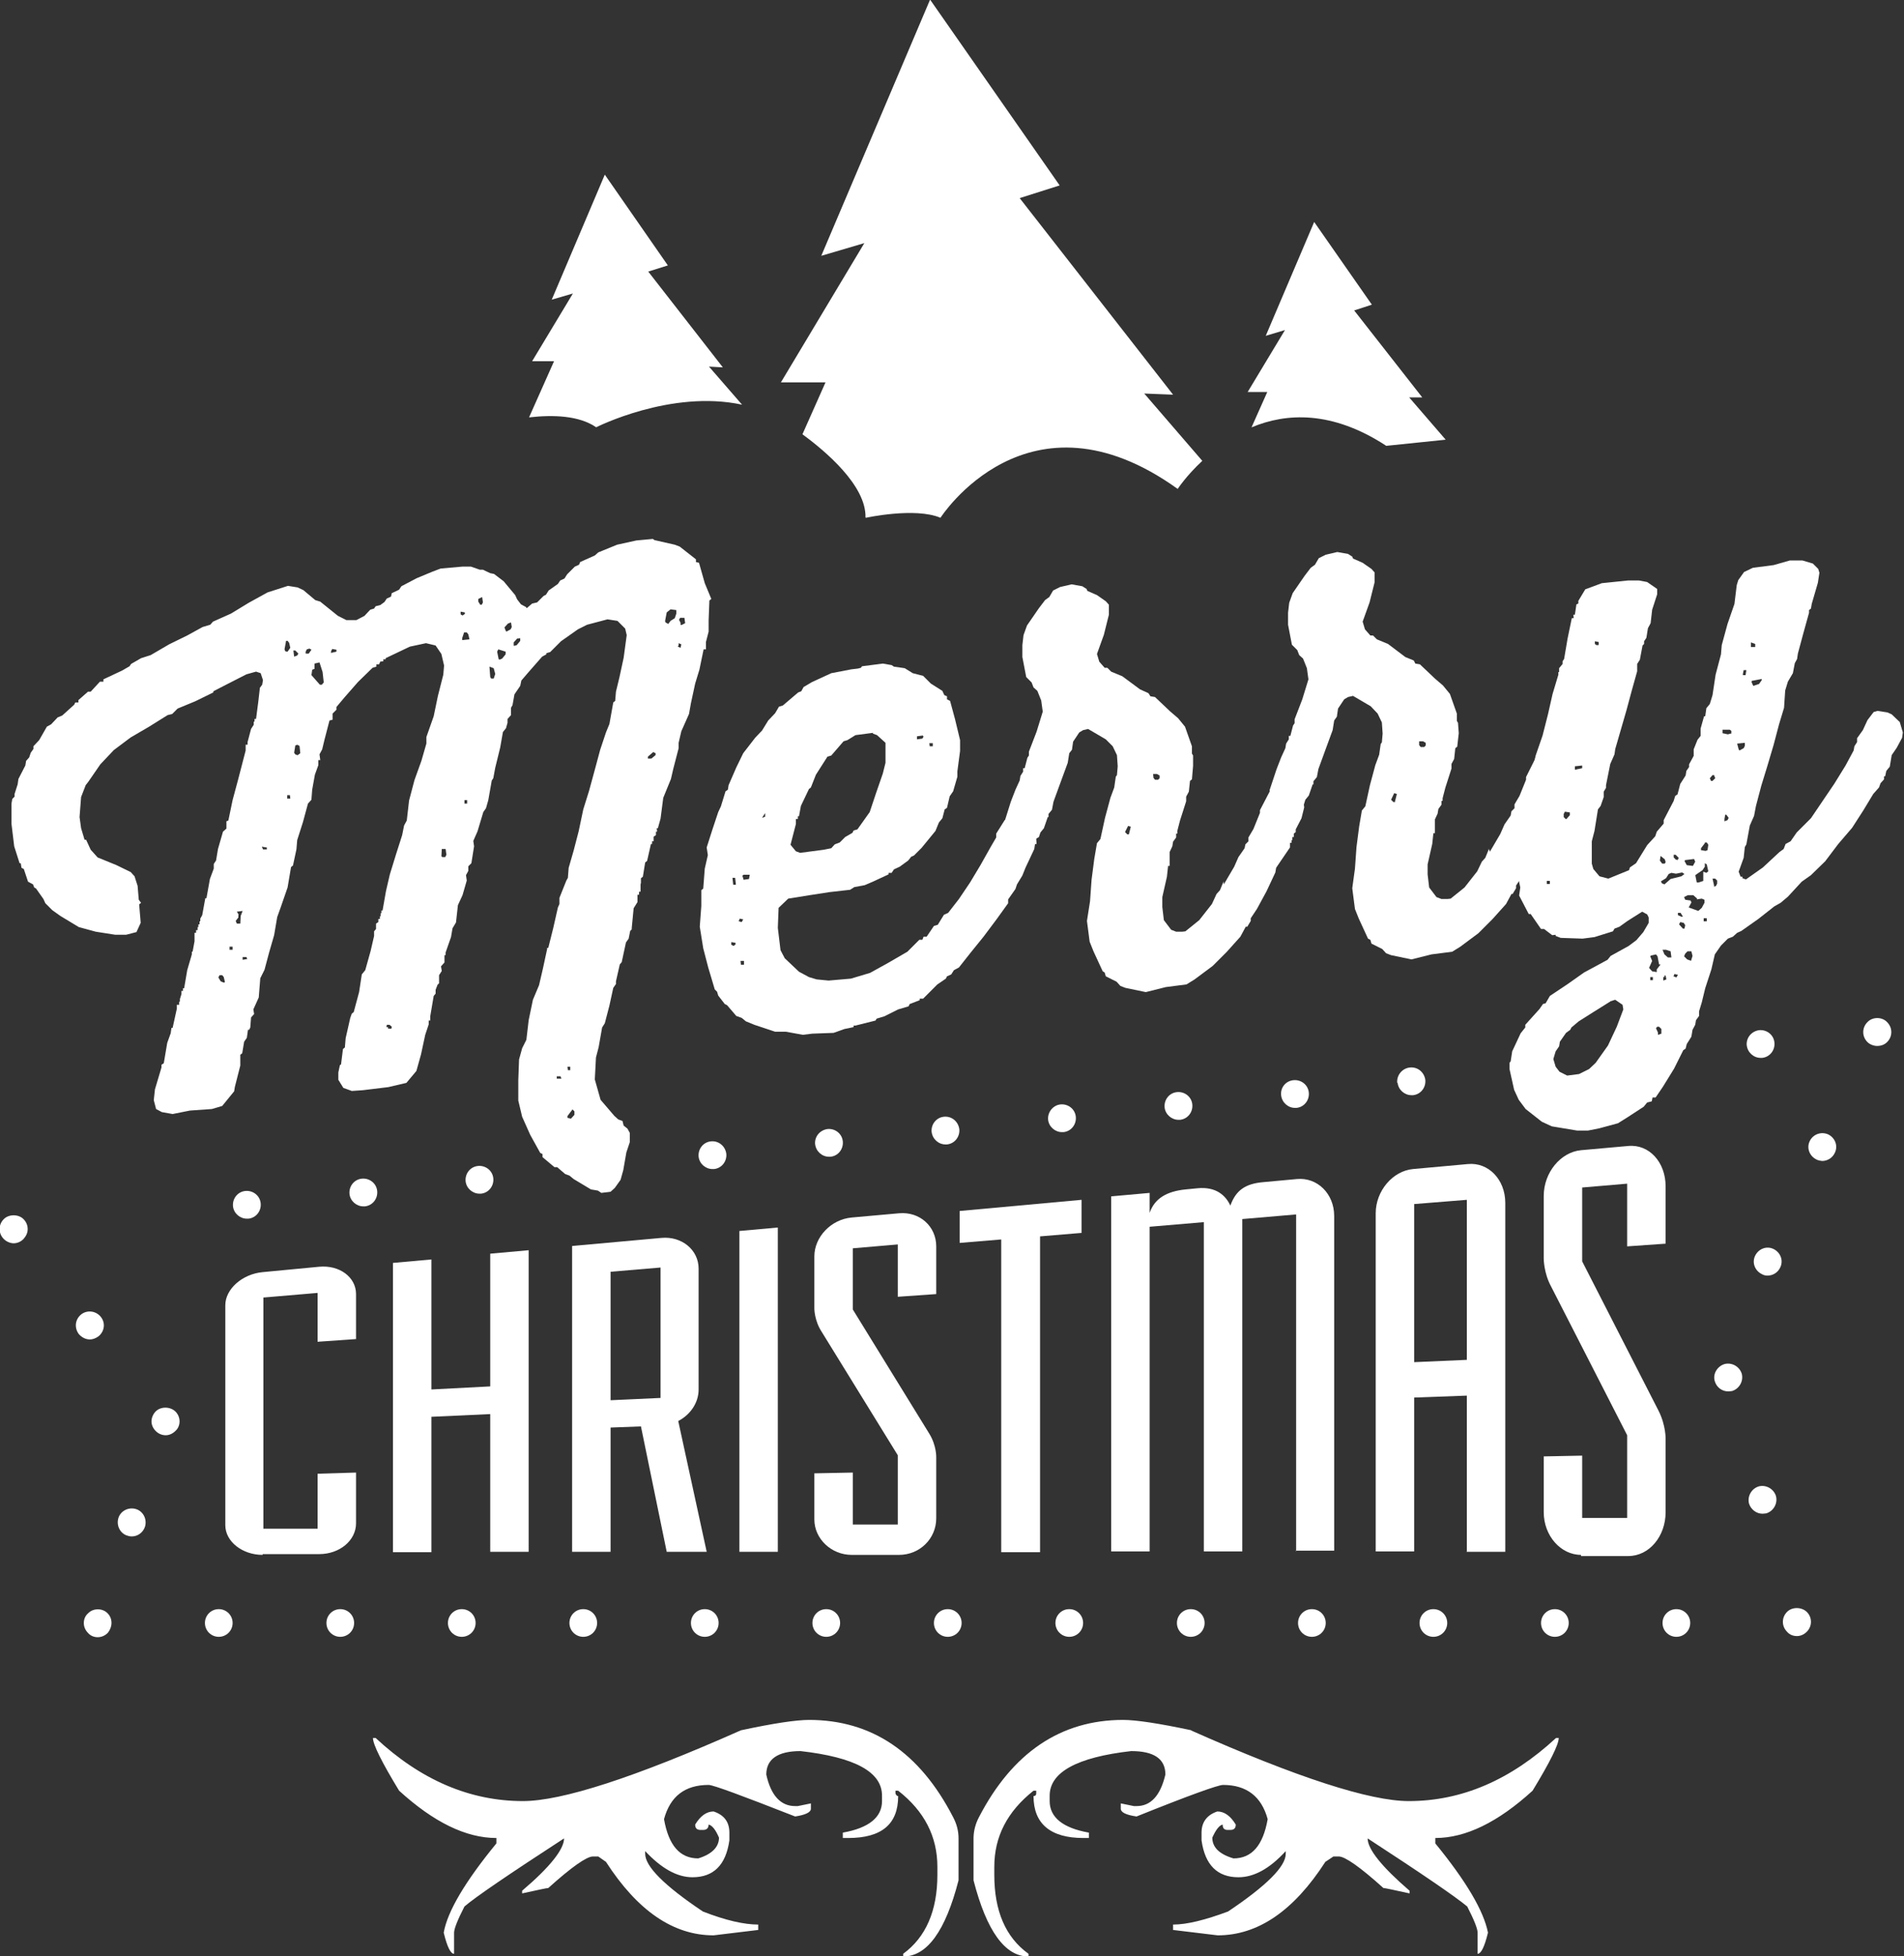 <?xml version="1.0" encoding="UTF-8"?><svg id="b" xmlns="http://www.w3.org/2000/svg" viewBox="0 0 49.52 50.85"><rect x="0" y="0" width="49.52" height="50.85" fill="#333333" stroke="none"/><g id="c"><path d="m6.83,40.42c-.53,0-.97-.35-.97-.77v-5.72c0-.42.44-.81.97-.86l1.47-.14c.53-.05.96.27.96.71v1.17l-1,.07v-1.27l-1.41.12v6.01h1.41v-1.43l1-.03v1.32c0,.44-.42.8-.96.8h-1.47Z" style="fill:#fff; stroke-width:0px;"/><path d="m12.75,40.35v-3.59l-1.53.07v3.52h-1s0-7.52,0-7.52l1-.09v3.38l1.53-.08v-3.45l1-.09v7.84h-1Z" style="fill:#fff; stroke-width:0px;"/><path d="m17.34,40.34l-.67-3.26-.79.03v3.23h-1s0-7.95,0-7.95l2.32-.21c.53-.05.97.31.97.8v3.14c0,.35-.22.66-.53.82l.74,3.4h-1.04Zm-.16-7.39l-1.3.11v3.34l1.3-.06v-3.39Z" style="fill:#fff; stroke-width:0px;"/><path d="m19.23,40.34v-8.34l1-.09v8.43h-1Z" style="fill:#fff; stroke-width:0px;"/><path d="m22.15,40.42c-.53,0-.97-.42-.97-.92v-1.2l1-.02v1.35h1.17v-1.8l-1.98-3.21c-.19-.29-.19-.6-.19-.6v-1.36c0-.5.43-.96.97-1.01l1.23-.11c.54-.05.97.34.97.86v1.24l-1,.07v-1.36l-1.17.1v1.59l1.99,3.23c.19.31.18.61.18.61v1.59c0,.52-.42.95-.97.95h-1.23Z" style="fill:#fff; stroke-width:0px;"/><path d="m26.04,40.34v-8.12l-1.08.09v-.83l3.17-.29v.86l-1.08.09v8.21h-1.01Z" style="fill:#fff; stroke-width:0px;"/><path d="m33.71,40.33v-8.76l-1.4.12v8.64h-1s0-8.56,0-8.56l-1.41.12v8.44h-1s0-9.23,0-9.23l1-.09v.52c.13-.38.45-.56.93-.61l.31-.03c.49-.05.74.19.86.45.14-.39.38-.57.86-.61l.87-.08c.53-.05.97.38.97.96v8.7h-1Z" style="fill:#fff; stroke-width:0px;"/><path d="m38.15,40.33v-4.05l-1.37.05v4h-1s0-8.79,0-8.79c0-.58.44-1.1.97-1.15l1.43-.13c.53-.05.97.4.97,1.01v9.07h-1.01Zm0-9.14l-1.37.11v4.11l1.37-.06v-4.16Z" style="fill:#fff; stroke-width:0px;"/><path d="m41.12,40.42c-.53,0-.97-.5-.97-1.11v-1.45l1-.02v1.62h1.17v-2.15l-1.98-3.87c-.19-.35-.19-.72-.19-.72v-1.63c0-.61.44-1.14.97-1.19l1.23-.11c.54-.05.97.42.97,1.05v1.49l-1,.07v-1.63l-1.17.1v1.92l1.99,3.89c.19.38.18.73.18.73v1.9c0,.62-.42,1.14-.97,1.14h-1.23Z" style="fill:#fff; stroke-width:0px;"/><path d="m.36,32.32c-.09,0-.19-.04-.26-.11-.07-.07-.11-.16-.11-.26s.04-.19.11-.26c.13-.13.38-.13.51,0,.07.07.11.16.11.26s-.04.18-.11.26c-.07.07-.16.11-.26.11Z" style="fill:#fff; stroke-width:0px;"/><path d="m6.06,31.36c-.02-.2.12-.38.32-.4h0c.2-.02.38.12.4.32h0c.02.2-.12.38-.32.4h0s-.03,0-.04,0h0c-.18,0-.34-.14-.36-.32Z" style="fill:#fff; stroke-width:0px;"/><path d="m9.09,31.04c-.02-.2.12-.38.32-.4h0c.2-.02.38.12.4.32h0c.02.2-.12.38-.32.4h0s-.03,0-.04,0h0c-.18,0-.34-.14-.36-.32Z" style="fill:#fff; stroke-width:0px;"/><path d="m12.11,30.71c-.02-.2.12-.38.32-.4h0c.2-.02.38.12.4.32h0c.02.2-.12.38-.32.4h0s-.03,0-.04,0h0c-.18,0-.34-.14-.36-.32Z" style="fill:#fff; stroke-width:0px;"/><path d="m15.14,30.39c-.02-.2.12-.38.32-.4h0c.2-.02.38.12.4.32h0c.02.2-.12.38-.32.4h-.03c-.18,0-.34-.14-.36-.32Z" style="fill:#fff; stroke-width:0px;"/><path d="m18.17,30.07c-.02-.2.12-.38.32-.4h0c.2-.02.37.12.4.32h0c.02.2-.12.38-.32.4h0s-.03,0-.04,0h0c-.18,0-.34-.14-.36-.32Z" style="fill:#fff; stroke-width:0px;"/><path d="m21.2,29.75c-.02-.2.12-.37.32-.4h0c.2-.02.38.12.4.32h0c.02.2-.12.38-.32.4h0s-.03,0-.04,0h0c-.18,0-.34-.14-.36-.33Z" style="fill:#fff; stroke-width:0px;"/><path d="m24.23,29.43c-.02-.2.12-.38.32-.4h0c.2-.02.37.12.4.32h0c.02.2-.12.38-.32.4h0s-.03,0-.04,0h0c-.18,0-.34-.14-.36-.33Z" style="fill:#fff; stroke-width:0px;"/><path d="m27.26,29.11c-.02-.2.13-.38.32-.4h0c.2-.02.38.12.4.32h0c.02.2-.12.38-.32.4h-.04c-.18,0-.34-.14-.36-.32Z" style="fill:#fff; stroke-width:0px;"/><path d="m30.29,28.79c-.02-.2.12-.38.32-.4h0c.2-.02.38.12.4.32h0c.02.2-.12.38-.32.4h0s-.02,0-.04,0h0c-.18,0-.34-.14-.36-.32Z" style="fill:#fff; stroke-width:0px;"/><path d="m33.32,28.47c-.02-.2.12-.37.32-.39h0c.2-.02.38.12.4.32h0c.02.2-.12.38-.32.4h0s-.02,0-.04,0h0c-.18,0-.34-.14-.36-.33Z" style="fill:#fff; stroke-width:0px;"/><path d="m36.34,28.15c-.02-.2.13-.38.33-.4h0c.2-.02.37.12.4.32h0c.02.2-.12.38-.32.4h0s-.02,0-.04,0h0c-.18,0-.34-.14-.36-.32Z" style="fill:#fff; stroke-width:0px;"/><path d="m42.4,27.5c-.02-.2.12-.38.32-.4h0c.2-.02.38.12.4.32h0c.02.2-.12.38-.32.4h0s-.03,0-.04,0h0c-.18,0-.34-.14-.36-.32Z" style="fill:#fff; stroke-width:0px;"/><path d="m45.43,27.18c-.02-.2.12-.37.32-.4h0c.2-.02.38.12.4.32h0c.02.2-.12.38-.32.4h0s-.03,0-.04,0h0c-.18,0-.34-.14-.36-.33Z" style="fill:#fff; stroke-width:0px;"/><path d="m48.82,27.19c-.09,0-.19-.04-.25-.1-.07-.07-.11-.16-.11-.26s.04-.19.11-.26c.13-.14.38-.14.51,0,.07.07.11.16.11.26s-.04.19-.11.26c-.07.07-.16.1-.26.1Z" style="fill:#fff; stroke-width:0px;"/><path d="m45.49,39.09c-.05-.19.06-.39.25-.45h0c.19-.05.39.06.45.25h0c.05.19-.06.39-.25.45h0s-.07.01-.1.01h0c-.16,0-.3-.11-.35-.26Zm-.89-3.18c-.06-.19.06-.39.25-.45h0c.19-.05.39.06.45.25h0c.05.19-.06.39-.25.45h0s-.07.01-.1.01h0c-.16,0-.3-.1-.35-.26Zm1.22-2.79c-.18-.09-.26-.3-.17-.48h0c.09-.18.3-.26.48-.17h0c.18.09.26.3.17.48h0c-.06.13-.19.21-.33.21h0c-.05,0-.1-.01-.15-.04Zm1.42-2.98c-.18-.09-.26-.3-.17-.48h0c.09-.18.3-.25.48-.17h0c.18.09.26.3.17.48h0c-.06.13-.19.21-.33.21h0s-.1-.01-.15-.04Z" style="fill:#fff; stroke-width:0px;"/><path d="m46.73,42.53c-.1,0-.19-.04-.25-.11-.07-.07-.11-.16-.11-.26s.04-.19.11-.26c.13-.13.37-.13.51,0,.07.07.11.16.11.26s-.04.19-.11.26c-.07.07-.16.11-.25.11Z" style="fill:#fff; stroke-width:0px;"/><path d="m5.33,42.19c0-.2.16-.36.36-.36h0c.2,0,.36.16.36.36h0c0,.2-.16.36-.36.36h0c-.2,0-.36-.16-.36-.36Zm3.16,0c0-.2.16-.36.36-.36h0c.2,0,.36.16.36.36h0c0,.2-.16.36-.36.36h0c-.2,0-.36-.16-.36-.36Zm3.16,0c0-.2.16-.36.36-.36h0c.2,0,.36.16.36.36h0c0,.2-.16.36-.36.36h0c-.2,0-.36-.16-.36-.36Zm3.16,0c0-.2.16-.36.36-.36h0c.2,0,.36.16.36.36h0c0,.2-.16.36-.36.36h0c-.2,0-.36-.16-.36-.36Zm3.16,0c0-.2.16-.36.36-.36h0c.2,0,.36.16.36.36h0c0,.2-.16.36-.36.36h0c-.2,0-.36-.16-.36-.36Zm3.16,0c0-.2.16-.36.36-.36h0c.2,0,.36.16.36.36h0c0,.2-.16.36-.36.36h0c-.2,0-.36-.16-.36-.36Zm3.16,0c0-.2.16-.36.36-.36h0c.2,0,.36.16.36.36h0c0,.2-.16.36-.36.36h0c-.2,0-.36-.16-.36-.36Zm3.16,0c0-.2.16-.36.36-.36h0c.2,0,.36.16.36.36h0c0,.2-.16.36-.36.36h0c-.2,0-.36-.16-.36-.36Zm3.16,0c0-.2.16-.36.36-.36h0c.2,0,.36.16.36.36h0c0,.2-.16.36-.36.36h0c-.2,0-.36-.16-.36-.36Zm3.15,0c0-.2.16-.36.36-.36h0c.2,0,.36.16.36.36h0c0,.2-.16.36-.36.36h0c-.2,0-.36-.16-.36-.36Zm3.16,0c0-.2.16-.36.36-.36h0c.2,0,.36.16.36.36h0c0,.2-.16.36-.36.36h0c-.2,0-.36-.16-.36-.36Zm3.16,0c0-.2.16-.36.36-.36h0c.2,0,.36.16.36.36h0c0,.2-.16.36-.36.36h0c-.2,0-.36-.16-.36-.36Zm3.16,0c0-.2.16-.36.36-.36h0c.2,0,.36.16.36.36h0c0,.2-.16.36-.36.36h0c-.2,0-.36-.16-.36-.36Z" style="fill:#fff; stroke-width:0px;"/><path d="m2.54,42.56c-.1,0-.19-.04-.25-.11-.07-.07-.11-.16-.11-.26s.04-.19.11-.25c.13-.14.38-.14.51,0,.07.07.1.16.1.25s-.04.19-.1.26c-.07.07-.16.11-.26.11Z" style="fill:#fff; stroke-width:0px;"/><path d="m3.31,39.92c-.19-.06-.29-.27-.23-.46h0c.06-.19.27-.29.46-.23h0c.19.06.29.27.23.46h0c-.05.15-.19.25-.34.25h0s-.08,0-.11-.02Z" style="fill:#fff; stroke-width:0px;"/><path d="m4.31,37.31c-.1,0-.19-.04-.26-.11-.07-.07-.11-.16-.11-.25s.04-.19.11-.26c.13-.13.37-.13.51,0,.07.07.11.16.11.26s-.04.19-.11.25c-.07.07-.16.11-.25.11Z" style="fill:#fff; stroke-width:0px;"/><path d="m2.05,34.68c-.12-.16-.1-.38.06-.51h0c.15-.12.38-.1.51.06h0c.13.16.1.38-.06.51h0c-.07.05-.15.08-.22.08h0c-.11,0-.21-.05-.29-.14Z" style="fill:#fff; stroke-width:0px;"/><path d="m13.84,15.69l.13-.03.17-.17.06-.03.07-.11.24-.17.06-.09.11-.05.07-.11.2-.2.11-.05.03-.07.38-.17.09-.08.49-.2.5-.11.43-.04.04.03.53.12.13.05.42.33v.07s.08.02.08.02l.15.53.17.41-.05.04-.02.52v.29s-.07.27-.07.27v.19s-.06,0-.06,0l-.11.53-.11.36-.11.51-.05.28-.2.45-.07.3v.14l-.14.54-.06.26-.2.49-.07.54-.07.25h-.03s.01.09.01.09h-.03s0,.09,0,.09l-.06.04v.12s-.04,0-.04,0v.07s-.03,0-.03,0l-.1.44-.05.04-.06.37-.05.04v.12s-.01.04-.01.04v.19s-.04,0-.04,0v.08s-.04,0-.04,0v.19s-.1.16-.1.16l-.05.52v.03s-.04.04-.04.04l-.04.2-.07.1-.11.51-.05.06-.1.44v.07s-.07.1-.07.1l-.1.46-.12.46-.07.11-.09.51-.07.27-.03.57.15.53.36.42.1.09.11.04.03.12.1.08.06.11v.24s-.09.27-.09.27l-.08.46-.07.25-.15.21-.11.1-.24.03-.09-.06-.18-.03-.45-.27-.11-.09-.11-.04-.21-.18h-.07s-.31-.26-.31-.26v-.08s-.06-.03-.06-.03l-.26-.47-.21-.47-.1-.42v-.53s.02-.54.02-.54l.08-.29.11-.22.06-.51.11-.53.16-.38.1-.43.11-.51v-.03s.03,0,.03,0l.13-.52.12-.53.04-.09v-.16s.18-.45.18-.45l.04-.07.02-.26.13-.45.13-.5.12-.57.15-.48.15-.55.14-.52.15-.45.09-.22.1-.56.05-.04.02-.24.09-.37.11-.51.08-.59-.04-.17-.2-.2-.26-.04-.53.14-.24.12-.44.31-.28.28-.1.03v.03s-.11.06-.11.06l-.36.41-.18.21-.03.14-.15.22-.05.28-.04.07v.19s-.09.1-.09.1v.1s-.04.14-.04.14l-.08.1-.07.4-.13.53-.05.27-.04.06-.09.51-.06.21-.07.1-.15.5-.11.25.02.14-.07.44-.08.08v.12s-.06.11-.06.11l.02.14-.11.38-.12.26-.05.45-.09.15-.04.23-.14.4v.07s-.03,0-.03,0v.19s-.09.1-.09.1l.02.12-.07.11v.21s-.04.04-.04.04l-.05.13v.1s-.05.06-.05.06l-.09.53v.11s-.04,0-.04,0v.1s-.09.27-.09.27l-.11.51-.12.43-.26.31-.47.11-.66.08-.29.02-.22-.08-.13-.21v-.19s.04-.19.04-.19l.03-.02.05-.4.05-.04.02-.24.12-.53.04-.11.05-.04.14-.52.07-.46.09-.11.14-.5.09-.39v-.12s.05-.06.05-.06v-.14l.06-.04v-.08s.04,0,.04,0v-.07s.02,0,.02,0v-.08s.02,0,.02,0v-.07s.03,0,.03,0l.09-.51.1-.43.16-.52.16-.5.05-.25.07-.13.06-.52.14-.53.18-.5.13-.45v-.17s.19-.54.19-.54l.11-.53.14-.55.02-.24-.07-.3-.15-.22-.25-.06-.42.09-.63.3v.03s-.06,0-.06,0v.05s-.08.01-.08.01l-.03.07h-.07s0,.06,0,.06l-.1.03-.38.37-.35.4-.21.25v.07s-.1.1-.1.1v.16s-.08.02-.08.02l-.13.5-.06.25-.07.13.02.15h-.05s0,.13,0,.13l-.09.25-.07.39-.02.26-.09.1-.13.48-.15.47-.02.24-.09.42-.05.04-.09.53-.18.52-.09.25-.08.47-.13.45-.12.45-.11.22-.04.5-.14.31.02.12-.08.09-.02.26-.03.06h-.03s-.03.21-.03.21l-.07.1-.05.3-.05.04v.28l-.14.55-.02.12-.31.38-.27.08-.57.04-.45.09-.28-.05-.15-.08-.06-.23.03-.28.17-.57v-.07s.06-.04.06-.04l.09-.53.09-.25.02-.14h.03s.11-.5.11-.5v-.1s.06,0,.06,0v-.08s.02,0,.02,0v-.07s.04-.13.04-.13v-.08s.04,0,.04,0v-.07s.03,0,.03,0l.08-.47.12-.41v-.07s.02,0,.02,0l.05-.27v-.22s.04,0,.04,0v-.07s.04,0,.04,0v-.08s.02,0,.02,0v-.07s.03,0,.03,0v-.08s.02,0,.02,0v-.07s.05-.09.05-.09l.08-.44h.03s.09-.5.09-.5l.1-.27v-.12s.06-.09.06-.09l.05-.3.13-.45.09-.08v-.19s.05-.02.05-.02l.11-.53.14-.52.13-.5.07-.27v-.15s.05,0,.05,0v-.07s.09-.34.09-.34l.07-.11v-.08s.02,0,.02,0v-.07s.04,0,.04,0l.06-.46.04-.35.06-.08.02-.12-.06-.18-.12-.04-.25.07-.49.25-.37.19v.03s-.47.23-.47.23l-.46.19-.14.14-.12.03-.48.3-.48.28-.44.33-.35.37-.31.45-.07.09-.12.31-.04.52.04.29.09.3h.04s.12.26.12.26l.18.2.49.2.37.18.1.11.08.25.03.36.06.08-.05.04.04.48-.11.24-.27.07h-.28s-.51-.08-.51-.08l-.44-.12-.48-.29-.21-.15-.18-.18-.05-.11-.19-.27-.05-.03-.03-.08-.13-.07-.11-.33-.06-.03-.02-.12h-.03s-.14-.44-.14-.44l-.07-.58v-.53s.02-.12.02-.12l.06-.06v-.07s.08-.25.08-.25l.02-.14.18-.35.02-.12.08-.09.04-.12.07-.1v-.07s.15-.16.15-.16l.2-.35.11-.06.17-.18.12-.05.31-.28.03-.06h.08s0-.06,0-.06l.25-.22h.07s.24-.26.24-.26h.09s0-.06,0-.06l.49-.23.19-.11.04-.06.26-.15.25-.08.48-.28.47-.23.4-.22.2-.06.07-.08.47-.21.46-.28.49-.27.53-.17.25.04.15.07.31.26.13.04.46.37.22.11h.26s.21-.11.21-.11l.15-.16.1-.03.04-.06.12-.03.11-.08.06-.09.11-.05.02-.09.19-.09.06-.09.4-.21.41-.17.21-.08.56-.05h.23s.23.08.23.08h.08s.19.09.19.09l.1.02.25.19.3.36.05.11.1.13.13.07.02.03Zm-7.99,9.84l-.03-.13-.04-.05h-.07s-.03.06-.03.06l.06.1.07.03h.03Zm.12-.84h.08s0-.08,0-.08h-.08s0,.08,0,.08Zm.23-.91v.07s-.07.09-.07.09l.03.07h.09s.01-.2.01-.2l.05-.13-.15.02.05.08Zm.11,1.17l.12-.02-.02-.05h-.1s0,.06,0,.06Zm.62-2.92l-.12-.02.03.07h.1s0-.05,0-.05Zm.51-5.09h.04s.07-.1.07-.1l-.03-.13-.04-.05h-.04s-.04.22-.04.22l.02.05h.02Zm.04,3.82h.07s-.01-.09-.01-.09h-.07s0,.09,0,.09Zm.17-3.69l.08-.03.03-.05-.08-.08h-.05s.02.16.02.16Zm.08,2.57l.08-.06-.02-.19-.06-.03-.05.02-.03.19.04.05h.04Zm.23-2.65h.07s.07-.1.07-.1l-.05-.03-.07.02-.03.06v.05Zm.21.4l-.05.02-.02.14.22.25h.05s.05-.06.05-.06l-.03-.27-.08-.25-.13.03v.1s0,.04,0,.04Zm.45-.42l.13-.03v-.05s-.11-.02-.11-.02l-.03.06v.05Zm1.48,9.77h.08s.01-.05.01-.05l-.06-.05h-.07s-.01.06-.01.06h.04s0,.03,0,.03Zm1.41-4.46h.07s.03-.06.03-.06l-.02-.15h-.1s-.01.19-.01.19l.04.03Zm.58-6.36l-.11-.02v.07s.05.03.05.03l.06-.04v-.03Zm-.07.72l.19-.02-.03-.13-.04-.05h-.07s-.05.15-.05.15v.05Zm.06,4.25h.07s0-.09,0-.09h-.07s0,.09,0,.09Zm.45-5.17l.03-.06-.02-.14-.1.05v.07s.05.08.05.08h.03Zm.24,1.92h.07s.04-.12.04-.12l-.04-.15-.11-.04.02.27.02.03Zm.22-.49l.07-.03.09-.11v-.07s-.19-.06-.19-.06l-.03.06.04.2h.02Zm.18-.73l.11-.06.03-.06-.02-.12-.08.03-.09.1.03.08.02.03Zm.2.37l.07-.02.09-.11v-.07s-.08.01-.08.01l-.09.1v.07s.01.03.01.03Zm1.11,11.25h.12s-.02-.06-.02-.06h-.1s0,.06,0,.06Zm.28-.22h.07s0-.09,0-.09h-.07s.01.09.01.09Zm0,1.24l.09.02.09-.1v-.09s-.05-.05-.05-.05l-.13.17v.03Zm2.09-9.34h.09s.11-.09.11-.09v-.05s-.06-.03-.06-.03l-.14.12v.05Zm.46-3.54l.07.04.06-.08.11-.07.04-.12v-.09s-.15-.02-.15-.02l-.1.08-.04.21v.03Zm.32.63l.07.03.02-.09-.07-.03v.05s-.02.04-.02.04Zm.09-.56l.1-.05-.02-.14h-.11s-.03.05-.03.05l.04.08v.05Z" style="fill:#fff; stroke-width:0px;"/><path d="m22.39,17.36l.03-.04.54-.07.23.04.06.04.28.04.21.13.27.07.2.2.3.19.05.11.07.03v.08s.08.04.08.04l.13.48.13.54v.28l-.07.53v.14l-.11.38-.09.13-.07.3-.06.04-.06.23-.09.11-.09.22-.36.44-.2.2-.07.03-.08.1-.22.16-.15.07-.06.09h-.08s0,.04,0,.04l-.41.19-.21.09-.27.05-.11.07-.53.06-.52.08-.56.09-.25.24-.02.52.07.58.11.21.37.35.26.14.2.06.31.03.58-.05.5-.15.47-.26.5-.29.31-.31h.08s.03-.08.03-.08h.08s.19-.28.19-.28l.1-.03.16-.26.11-.05.28-.36.29-.43.27-.45.27-.48.14-.24v-.1s.22-.35.22-.35l.23-.1.25.09.2.11.13.23.02.29h-.04s-.02.13-.02.13l-.23.49-.08.2-.14.23-.04.12-.19.27v.1s-.31.43-.31.43l-.33.44-.34.42-.3.38-.13.07-.07.11-.11.05-.03.06-.22.15-.37.37h-.09s0,.04,0,.04l-.26.1-.03.06-.27.08-.36.18-.2.06-.03.05-.52.13h-.05s0,.04,0,.04l-.24.05-.28.1-.55.02-.25.03-.44-.08h-.28s-.54-.18-.54-.18l-.22-.09-.11-.09-.14-.05-.24-.28-.06-.03-.17-.22-.03-.1-.06-.06-.17-.57-.13-.5-.09-.56.04-.54v-.41l.05-.04.04-.52.08-.35-.03-.2.15-.47.15-.45.07-.15.12-.39.06-.04.02-.12.2-.46.18-.37.31-.4.18-.19.16-.26.18-.19.1-.17.1-.03.4-.34.08-.03.06-.11.22-.13.5-.23.52-.1.17-.02Zm-3.26,7.15l-.11-.02v.07s.06.03.06.03l.05-.04v-.03Zm-.06-1.51h.07s-.02-.18-.02-.18h-.07s.02.18.02.18Zm.15.95l.07.02.04-.07-.09-.02-.03.07Zm.05,1.13h.08s0-.1,0-.1h-.09s.01.1.01.1Zm.04-2.31l.03.1.14-.02.02-.11h-.16s-.03.02-.03.02Zm.58-1.62l-.07.11.08-.03v-.09s0,0,0,0Zm2.82-2.1l-.46.06-.21.13-.1.03-.32.37-.1.03-.3.47-.13.33-.05.04-.21.44-.05.27h-.03s0,.07,0,.07h-.05s0,.13,0,.13l-.14.54.14.17.11.04.61-.08.2-.04.09-.1.13-.05.14-.14.19-.11.03-.06.1-.03.32-.45.16-.48.18-.52.07-.28v-.52s-.22-.2-.22-.2l-.11-.04Zm1.14.17l.14-.02.03-.05-.02-.03-.15.02v.08Zm.33.18h.08s0-.08,0-.08h-.09s.01.08.01.08Z" style="fill:#fff; stroke-width:0px;"/><path d="m31.83,22.99l.27-.46.11-.25.16-.23.02-.1.08-.08v-.1s.13-.22.13-.22l.17-.42v-.07s.25-.48.25-.48l.16-.12h.28s.14.04.14.04l.29.24.03.25-.07.28-.15.29v.07s-.05.04-.05.04v.09s-.04,0-.04,0v.08s-.02,0-.02,0v.07s-.04,0-.04,0v.12l-.32.47-.04.06-.02.12-.23.49-.25.46-.16.24v.07s-.09.15-.09.15h-.04s-.14.26-.14.26l-.35.39-.37.37-.47.35-.21.13-.54.07-.52.13-.53-.11-.13-.05-.1-.11-.28-.14-.03-.1-.05-.03-.24-.52-.1-.25-.07-.54.08-.51.04-.56.07-.54.07-.41.09-.11.12-.55.14-.52.1-.27.04-.28.03-.04.02-.23-.02-.29-.11-.23-.18-.18-.46-.27-.13.03-.1.06-.16.24-.03.21-.07.09-.04.25-.18.49-.19.52-.04.21-.09.11v.08s-.02,0-.02,0l-.1.29-.09.11-.04.12-.1.06-.29.02-.19-.03-.3-.29-.02-.14.17-.54.12-.31.11-.24.02-.12.07-.11v-.09s.04,0,.04,0l.07-.27.04-.06v-.1s.2-.52.2-.52l.16-.52-.04-.29-.1-.25-.1-.09-.05-.13-.14-.14-.1-.52v-.31s.03-.26.03-.26l.09-.25.31-.45.16-.21.11-.08.1-.17.18-.09.3-.07.28.05.11.07.02.05.25.11.23.16.08.09v.26s-.13.52-.13.52l-.18.5.06.2.14.16h.07s.1.1.1.1l.29.12.46.34.22.1.05.08.12.02.39.37.21.18.18.22.18.51v.19s.03.05.03.05v.27s-.03.35-.03.35l-.05.04-.03.28-.07.13v.12s-.16.5-.16.5l-.07.27v.07s-.03,0-.03,0v.1s-.08.11-.08.11l-.02.12-.07.15v.36s-.04,0-.04,0l-.03.28-.12.53v.26s.04.34.04.34l.19.25.13.05h.16s.08-.01.08-.01l.36-.29.33-.42.12-.26.09-.1.09-.22v-.02Zm-2.47-1.3l.05-.2-.07-.02-.08.16.06.06h.05Zm.8-1.46v-.07s-.07-.04-.07-.04h-.1s.01.1.01.1l.04.05h.08s.03-.03.03-.03Z" style="fill:#fff; stroke-width:0px;"/><path d="m38.75,22.14l.27-.46.11-.25.16-.23.02-.11.08-.08v-.1s.13-.22.13-.22l.17-.42v-.07s.24-.48.24-.48l.16-.12h.28s.14.04.14.04l.29.24.03.25-.07.29-.15.29v.07s-.06.04-.06.04v.09s-.04,0-.04,0v.08s-.02,0-.02,0v.07s-.04,0-.04,0v.12s-.32.47-.32.47l-.04.06-.02.12-.23.49-.25.46-.16.24v.07s-.09.15-.09.15h-.03s-.14.26-.14.26l-.35.39-.37.37-.47.35-.21.13-.54.07-.52.13-.53-.11-.13-.05-.1-.11-.28-.14-.03-.1-.06-.03-.24-.52-.1-.25-.07-.54.07-.51.04-.56.07-.54.07-.41.09-.11.12-.55.14-.52.1-.27.04-.28.03-.04.02-.23-.02-.29-.11-.23-.18-.19-.46-.27-.13.03-.1.06-.16.24-.03.21-.07.1-.04.25-.18.49-.19.52-.04.21-.09.11v.08s-.02,0-.02,0l-.1.29-.09.11-.04.13-.1.06-.29.02-.19-.03-.29-.29-.02-.14.18-.54.12-.31.11-.24.02-.12.07-.11v-.09s.04,0,.04,0l.07-.27.04-.06v-.1s.2-.52.2-.52l.16-.52-.04-.29-.1-.25-.1-.09-.05-.13-.14-.14-.1-.52v-.31s.03-.26.03-.26l.09-.25.31-.45.16-.21.11-.08.1-.17.18-.09.3-.07.28.05.11.07.02.05.25.11.23.16.08.09v.26s-.13.52-.13.52l-.18.5.06.2.14.16h.07s.1.1.1.1l.29.12.45.34.22.09.04.08.12.02.39.37.21.18.18.22.18.51v.19s.03.05.03.05l.02.27-.04.35-.05.04-.03.28-.07.13v.12l-.16.5-.07.27v.07s-.03,0-.03,0v.1s-.08.11-.08.11l-.02.12-.07.15v.36s-.04,0-.04,0l-.03.28-.12.53v.26s.04.34.04.34l.19.25.13.05h.16s.08-.01.08-.01l.36-.29.33-.42.12-.25.09-.1.09-.22v-.02Zm-2.47-1.3l.05-.2-.07-.02-.08.17.06.06h.05Zm.8-1.46v-.07s-.07-.04-.07-.04h-.1s0,.1,0,.1l.04.05h.09s.03-.03.03-.03Z" style="fill:#fff; stroke-width:0px;"/><path d="m45.28,22.82l.13.04.44-.31.43-.4.11-.08.05-.13.13-.07.16-.23.37-.37.61-.9.29-.47.21-.39.02-.11.07-.11v-.1s.15-.21.15-.21l.12-.26.16-.21.1-.03.26.04.11.05.21.2.08.27-.02.14-.14.26-.13.19-.05.3-.09.11-.03.14h-.03s0,.08,0,.08l-.09.1-.04.11-.15.17-.26.43-.29.45-.36.42-.34.45-.37.36-.24.17-.36.39-.19.16-.16.09-.42.33-.44.31-.11.05-.11.1-.13.05-.18.18-.16.23-.09.39-.16.49-.09.37-.07.23v.12s-.08.11-.08.11l-.02.12-.07.13-.03.18-.12.19-.03.12-.06.04-.24.48-.29.47-.19.28h-.08s-.02.1-.02.1l-.12.03-.09.11-.43.28-.24.15-.48.13-.3.06h-.28s-.54-.09-.54-.09l-.12-.02-.26-.12-.42-.33-.18-.24-.12-.26-.12-.54v-.16s.03-.04.03-.04l.04-.26.22-.47.12-.15v-.07s.37-.41.37-.41l.09-.13.07-.02.11-.19.45-.3.44-.31.5-.27.11-.06.08-.1.47-.26.2-.15.18-.21.14-.24v-.14l-.04-.08-.13-.07-.38.24-.21.15-.13.05-.04.07-.48.15-.31.04-.57-.02-.13-.05v-.03s-.09.01-.09.01l-.21-.16h-.08s-.27-.39-.27-.39h-.05s-.25-.48-.25-.48l.03-.21-.12-.57.03-.56v-.14s.03-.04.03-.04l-.02-.12.1-.22.03-.19.04-.06.03-.45.05-.04.11-.51.12-.53.18-.52.14-.55.12-.53.15-.5v-.07s.02,0,.02,0v-.1s.09-.11.09-.11v-.07s.04-.06.04-.06l.09-.53.11-.53h.05s-.01-.09-.01-.09h.04s.04-.27.04-.27l.05-.02v-.07s.18-.3.18-.3l.43-.16.68-.07h.29s.21.04.21.04l.26.18v.14s-.13.4-.13.4l-.04.35-.07.13-.04.25-.06.09v.07s-.04.04-.04.04l-.07.37-.07.11v.19s-.14.5-.14.5l-.14.52-.29,1-.02.14-.11.25-.11.55v.07s-.06.1-.06.1v.14l-.08.23-.07.09-.09.56-.07.27v.58s.04.14.04.14l.16.19.23.06.54-.22.02-.07.16-.11.29-.47.21-.23.04-.12.18-.21v-.09s.26-.5.26-.5l.04-.13.06-.04.07-.27.14-.22.02-.12.07-.1v-.07s.12-.22.12-.22v-.17s.1-.25.1-.25l.08-.1v-.19s.09-.32.09-.32h.03s.03-.21.03-.21l.09-.11.07-.23.08-.53.14-.53.02-.24.15-.55.18-.52.06-.49.04-.13.15-.21.23-.11.54-.07.42-.12h.33s.27.08.27.08l.14.14.03.1-.04.26-.16.55-.02.12-.05.04v.07s-.15.54-.15.54l-.14.52-.02.14-.06.11-.05.26-.13.22-.07.23-.03.45-.13.43-.14.53-.16.54-.16.52-.14.53-.05.26-.11.25-.09.49-.04.07-.03.28-.13.36.05.13h.04s.02.04.02.04Zm-5.06.16h.09s0-.08,0-.08h-.08s0,.08,0,.08Zm1.7,3.03l-.48.3-.38.24-.19.16-.03.06-.11.08-.16.23-.02.12-.09.13-.06.2.06.2.1.13.2.1.31-.04.26-.13.17-.16.32-.45.23-.49.17-.45-.02-.12-.19-.13-.07.02-.03.02Zm-1.44-5.4h.08s0-.08,0-.08h-.09s0,.08,0,.08Zm.27.67l.08-.09v-.07s-.13-.02-.13-.02l-.03.06v.08s.05.05.05.05h.03Zm.21-1.27l.19-.04v-.07s-.19.02-.19.02v.08Zm.62-3.25v-.07s-.1-.02-.1-.02v.07s.04.03.04.03h.05Zm1.34,8.1l.05.12-.08.18.08.09.12.02v-.07s.1-.13.1-.13h-.04s-.04-.21-.04-.21l-.04-.05-.13.03-.02.02Zm0,.62h.07s0-.08,0-.08h-.07s0,.08,0,.08Zm.21,1.42l.08-.03v-.12s-.06-.06-.06-.06h-.05s-.03.04-.03.04l.05.11v.05Zm.16-4.43l.03-.06-.02-.07-.11-.09-.02.12.06.08h.03s.04,0,.04,0Zm.29.24l-.11-.02-.07.03-.07.11-.13.08.02.05.07.03.16-.14.28-.07.08-.06-.06-.04-.15.03h-.03Zm-.11,2.17l-.02-.15-.12-.04h-.09s.05.12.05.12l.09.08h.09Zm-.21.53v.08s.08-.03.08-.03l-.02-.1h-.03s0,.04,0,.04h-.04Zm.37-3.04l.03-.07-.08-.08h-.05s0,.07,0,.07l.06.06h.04Zm-.1,3.01l.07.03.04-.07-.09-.02-.03.07Zm.24-1.55l-.06-.1h-.07s0,.06,0,.06l.09.04h.03Zm.04.31l.02-.09-.04-.06-.09-.02-.03.06.1.11h.04Zm.17.84l.04-.13-.03-.12h-.1s-.06.06-.06.06l-.03.07.08.08.11.04Zm.16-1.62l-.1-.09h-.14l-.1.05.03.07.14.02.02.05-.07.13.25.09.09-.08.07-.13v-.08s-.07-.03-.07-.03l-.13.02Zm-.33-.98l.06.11.16.02.06-.11-.03-.07-.24.03v.02Zm.28.36l.04.2h.05s.12-.04.12-.04v-.24s.08.03.08.03l.05-.04-.04-.18-.05-.03v.09s-.06.09-.06.09l-.16.11-.02.02Zm.15-.64l.12.02.05-.02.02-.14-.04-.06h-.05s0,.02,0,.02l-.1.13v.05Zm.07,1.85h.08s0-.08,0-.08h-.08s0,.08,0,.08Zm.22-3.64l.08-.08-.03-.08h-.04s-.07.08-.07.08l.03.07h.04Zm.03,2.75l.07-.03.03-.06v-.08s-.05-.05-.05-.05h-.07s.04.18.04.18v.04Zm.47-3.99v-.07s-.04-.03-.04-.03h-.19s0,.09,0,.09l.14.03.07-.02h.01Zm-.18,2.28l.08-.03.03-.06-.06-.08h-.03s-.02.11-.02.11v.05Zm.39-1.84l.11-.06.03-.06v-.08s-.2.02-.2.02l.04.15.02.03Zm.09-1.96h.07s.02-.13.02-.13h-.07s-.02.1-.02.1v.03Zm.22-.73h.1s0-.08,0-.08l-.11-.04v.12Zm0,.9l.05.11.15-.05.07-.1v-.03s-.26.05-.26.05v.02Z" style="fill:#fff; stroke-width:0px;"/><path d="m22.52,13.46s1.28-.28,1.94,0c0,0,2.27-3.55,6.17-.75,0,0,.22-.34.64-.73l-1.51-1.75.75.03-3.99-5.11,1.04-.33-3.37-4.83-2.83,6.66,1.12-.33-2.17,3.62h1.16s-.6,1.35-.6,1.35c.59.43,1.66,1.33,1.64,2.16Z" style="fill:#fff; stroke-width:0px;"/><path d="m36.05,11.59l1.55-.16-.95-1.1h.34s-1.77-2.26-1.77-2.26l.46-.15-1.5-2.15-1.26,2.96.5-.15-.97,1.61h.51s-.41.92-.41.92c.9-.38,2.09-.44,3.49.47Z" style="fill:#fff; stroke-width:0px;"/><path d="m15.5,11.11s1.95-.99,3.8-.59l-.86-.99.36.02-1.94-2.49.51-.16-1.64-2.36-1.38,3.25.55-.16-1.06,1.76h.57s-.65,1.46-.65,1.46c.63-.07,1.3-.05,1.75.26Z" style="fill:#fff; stroke-width:0px;"/><path d="m21.04,44.71c1.63,0,2.88.84,3.75,2.53.09.17.14.35.14.55v1.09c-.34,1.32-.82,1.98-1.44,1.98v-.07c.59-.43.89-1.12.89-2.05v-.21c0-.79-.34-1.45-1.02-1.98h-.07v.07s.02.07.07.07c0,.73-.43,1.09-1.3,1.09h-.14v-.14c.68-.12,1.02-.4,1.02-.82v-.14c0-.62-.71-1-2.12-1.16-.59,0-.89.21-.89.61.12.55.38.82.75.82h.07l.34-.07v.14c0,.09-.14.16-.41.2-1.38-.54-2.13-.82-2.25-.82-.62,0-1,.3-1.16.89.12.68.41,1.02.89,1.02.36-.11.54-.3.54-.54-.09-.21-.18-.32-.27-.34,0,.09-.05.14-.14.14h-.07c-.09,0-.14-.04-.14-.14.14-.23.3-.34.48-.34.27.09.41.27.41.55v.2c-.09.64-.41.96-.96.96-.4,0-.81-.23-1.23-.68v.07c0,.33.5.83,1.5,1.5.59.23,1.07.34,1.44.34v.14l-1.16.14c-1.05,0-1.98-.64-2.8-1.91l-.2-.14h-.14c-.16,0-.55.27-1.16.82-.04,0-.27.05-.68.14v-.07c.73-.62,1.09-1.08,1.09-1.36-1.43.93-2.3,1.52-2.59,1.77-.18.35-.27.58-.27.68v.55c-.09,0-.18-.18-.27-.55.1-.56.56-1.33,1.37-2.32v-.14c-.79,0-1.63-.41-2.53-1.23-.45-.74-.68-1.2-.68-1.37h.07c1.17,1.09,2.45,1.64,3.83,1.64,1.01,0,2.9-.61,5.67-1.84.84-.18,1.43-.27,1.78-.27Z" style="fill:#fff; stroke-width:0px;"/><path d="m30.97,44.98c2.77,1.23,4.66,1.84,5.67,1.84,1.38,0,2.65-.55,3.83-1.64h.07c0,.17-.23.63-.68,1.37-.9.82-1.74,1.23-2.53,1.23v.14c.81.99,1.26,1.76,1.37,2.32-.09.37-.18.55-.27.55v-.55c0-.1-.09-.33-.27-.68-.3-.25-1.16-.84-2.59-1.77,0,.28.37.74,1.09,1.36v.07c-.41-.09-.64-.14-.68-.14-.61-.55-1-.82-1.16-.82h-.14l-.21.14c-.82,1.27-1.75,1.91-2.8,1.91l-1.16-.14v-.14c.36,0,.84-.12,1.43-.34,1-.67,1.5-1.17,1.5-1.5v-.07c-.42.46-.83.68-1.23.68-.55,0-.87-.32-.96-.96v-.2c0-.27.14-.46.41-.55.18,0,.34.11.48.34,0,.09-.04.14-.14.14h-.07c-.09,0-.13-.04-.13-.14-.09.02-.18.14-.27.34,0,.25.18.43.55.54.48,0,.77-.34.89-1.02-.16-.59-.55-.89-1.16-.89-.13,0-.88.27-2.25.82-.28-.04-.41-.11-.41-.2v-.14l.34.07h.07c.37,0,.62-.27.75-.82,0-.41-.3-.61-.89-.61-1.41.16-2.12.55-2.12,1.16v.14c0,.42.34.7,1.02.82v.14h-.14c-.86,0-1.3-.37-1.3-1.09.04,0,.07-.02.07-.07v-.07h-.07c-.68.54-1.02,1.19-1.02,1.98v.21c0,.93.29,1.62.89,2.05v.07c-.61,0-1.09-.66-1.43-1.98v-1.09c0-.19.05-.38.14-.55.87-1.68,2.13-2.53,3.75-2.53.34,0,.93.09,1.78.27Z" style="fill:#fff; stroke-width:0px;"/></g></svg>
